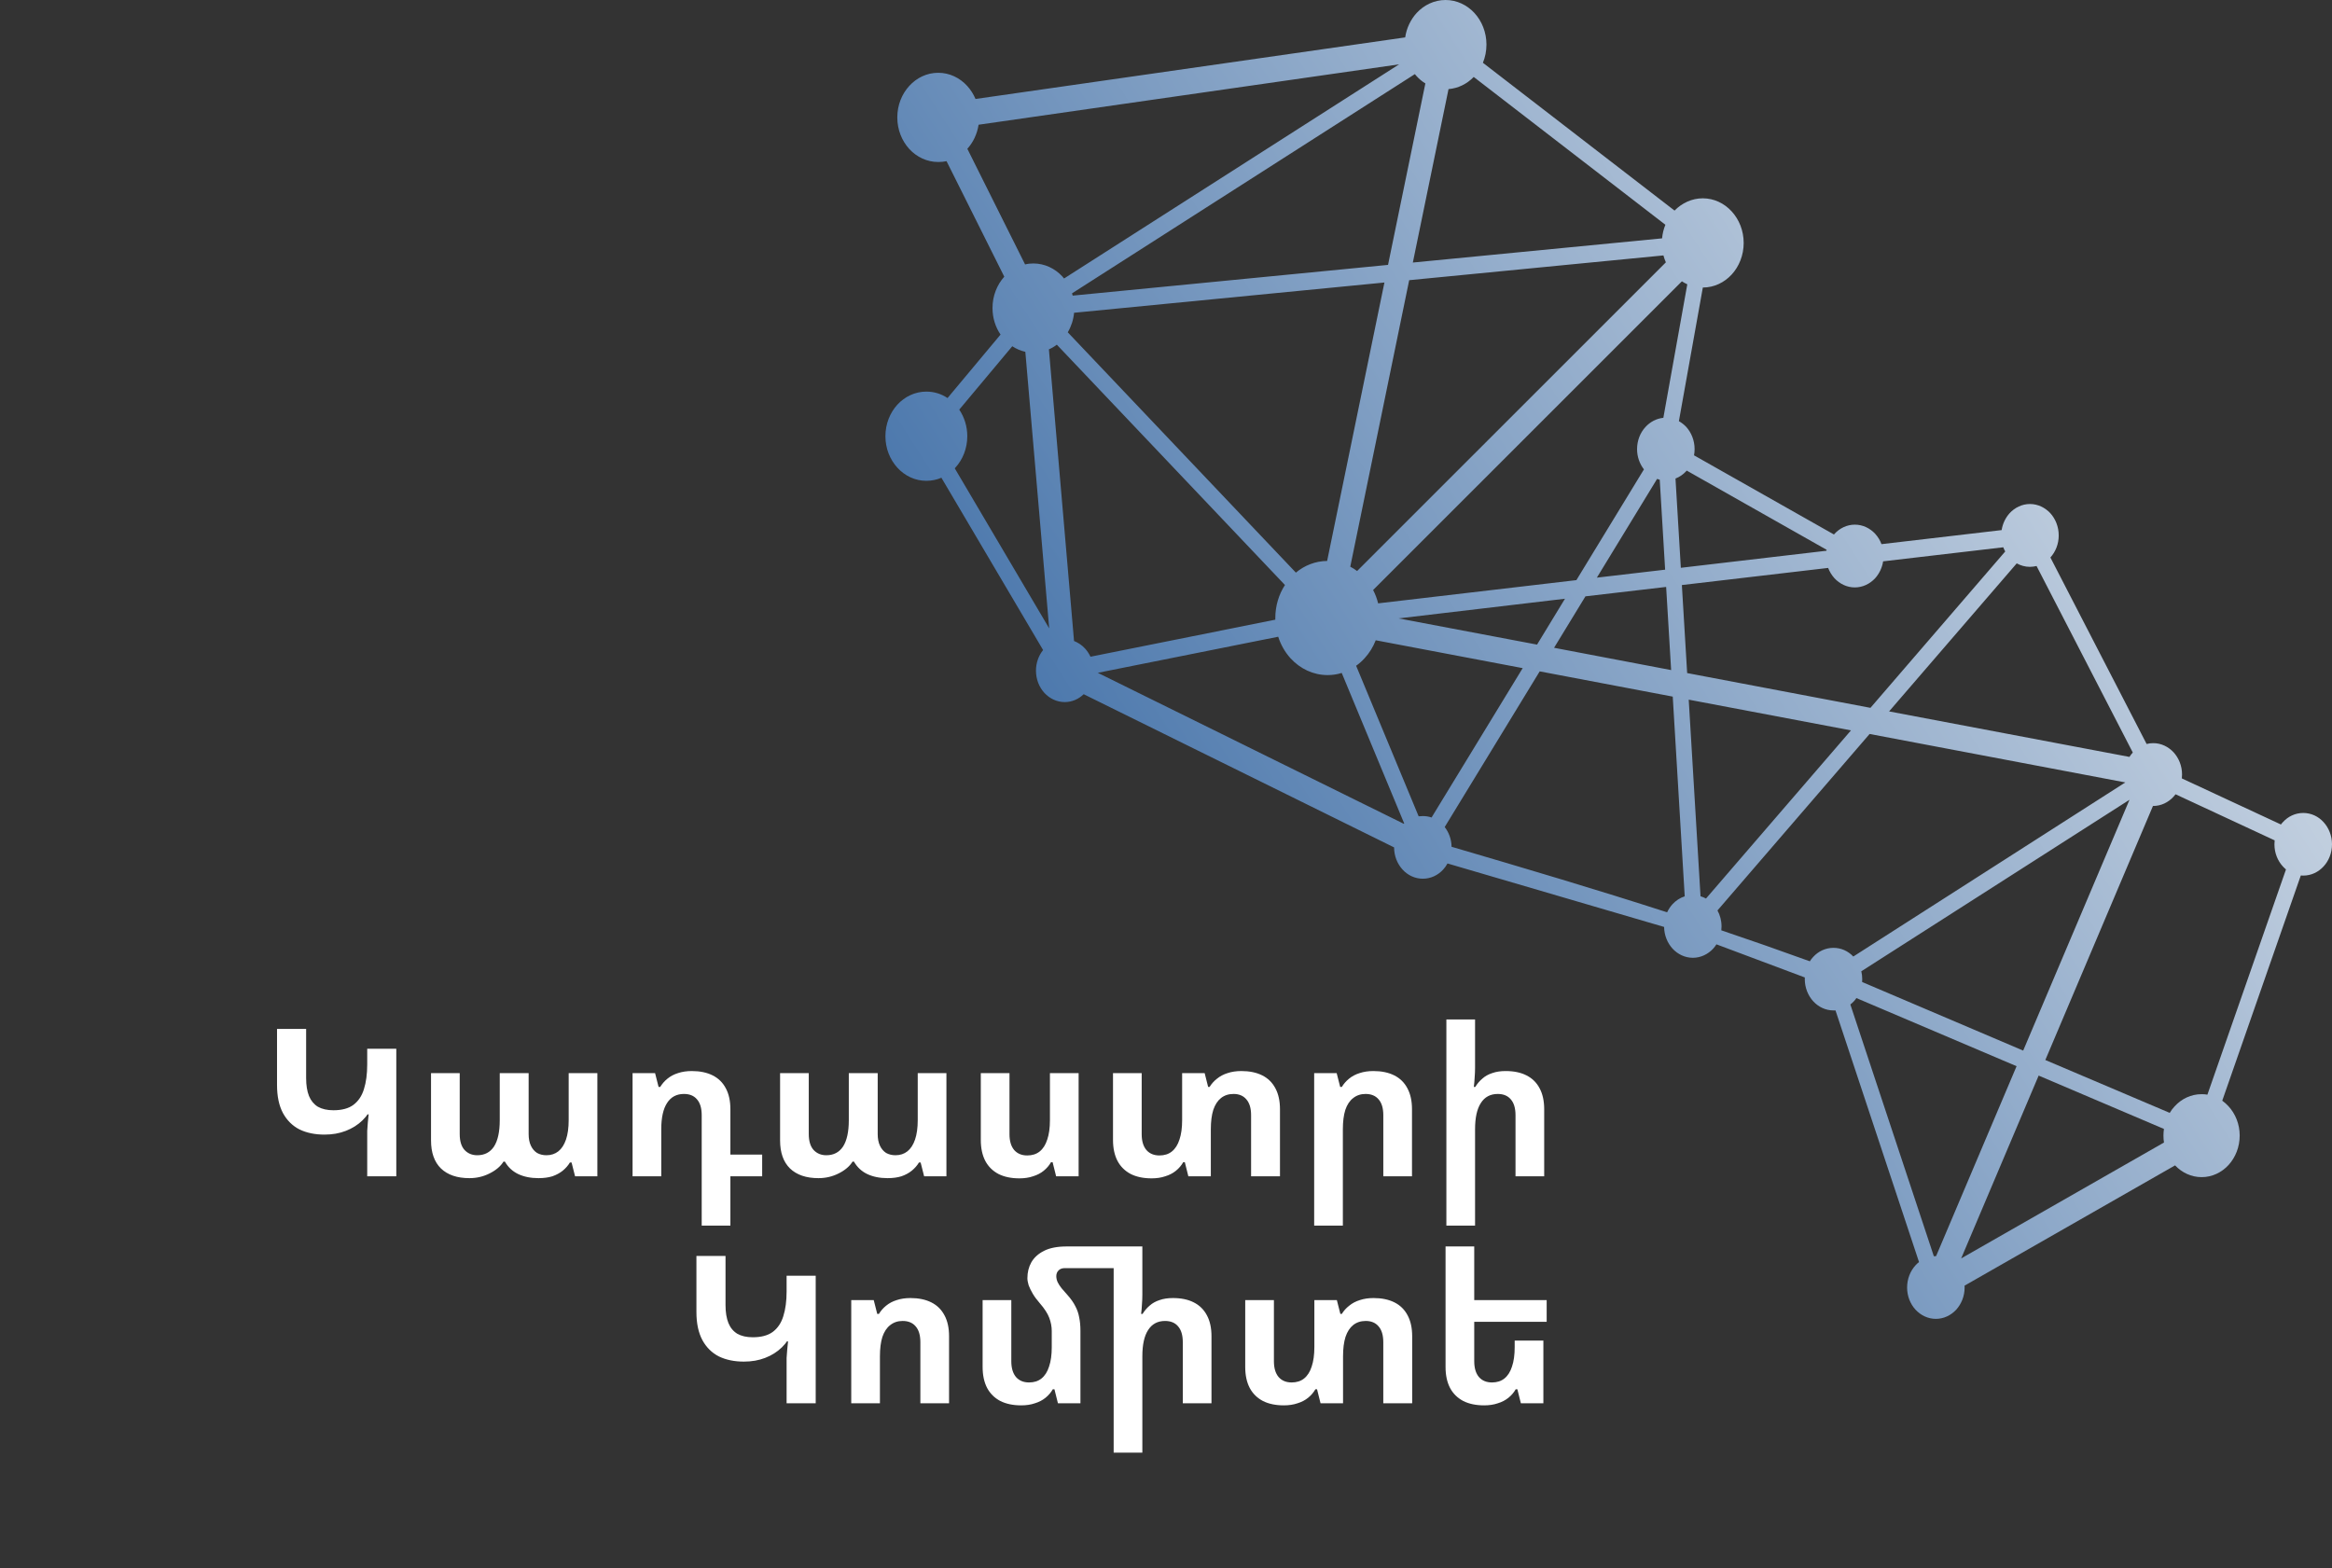 <svg width="113" height="76" viewBox="0 0 113 76" fill="none" xmlns="http://www.w3.org/2000/svg">
<rect x="0" y="0" width="113" height="76" fill="#333333" stroke="none"/>
<path d="M19.203 57H17.794V55.11C17.794 55.03 17.794 54.927 17.794 54.8C17.8 54.673 17.81 54.54 17.823 54.4C17.837 54.253 17.85 54.12 17.863 54H17.794V50.82H19.203V57ZM18.264 51.01V52.49C18.264 52.857 18.203 53.193 18.084 53.5C17.963 53.807 17.79 54.07 17.564 54.29C17.337 54.51 17.067 54.68 16.753 54.8C16.447 54.92 16.104 54.98 15.723 54.98C15.264 54.98 14.86 54.897 14.514 54.73C14.174 54.557 13.907 54.293 13.713 53.94C13.52 53.58 13.424 53.127 13.424 52.58V49.86H14.834V52.24C14.834 52.587 14.88 52.877 14.973 53.11C15.067 53.337 15.21 53.51 15.403 53.63C15.604 53.743 15.854 53.8 16.154 53.8C16.567 53.8 16.89 53.713 17.123 53.54C17.363 53.36 17.534 53.107 17.634 52.78C17.74 52.447 17.794 52.047 17.794 51.58V51.01H18.264ZM22.746 57.09C22.152 57.09 21.692 56.933 21.366 56.62C21.046 56.307 20.886 55.853 20.886 55.26V52H22.276V54.95C22.276 55.29 22.352 55.547 22.506 55.72C22.666 55.893 22.872 55.98 23.126 55.98C23.479 55.98 23.749 55.84 23.936 55.56C24.122 55.273 24.216 54.847 24.216 54.28V52H25.616V54.95C25.616 55.177 25.652 55.367 25.726 55.52C25.799 55.673 25.899 55.79 26.026 55.87C26.159 55.943 26.309 55.98 26.476 55.98C26.702 55.98 26.896 55.917 27.056 55.79C27.216 55.663 27.339 55.473 27.426 55.22C27.512 54.967 27.556 54.653 27.556 54.28V52H28.946V57H27.866L27.696 56.33H27.616C27.529 56.477 27.412 56.61 27.266 56.73C27.126 56.843 26.959 56.933 26.766 57C26.572 57.06 26.349 57.09 26.096 57.09C25.716 57.09 25.386 57.023 25.106 56.89C24.832 56.757 24.619 56.557 24.466 56.29H24.396C24.256 56.517 24.032 56.707 23.726 56.86C23.426 57.013 23.099 57.09 22.746 57.09ZM34.002 59.39V54.04C34.002 53.7 33.925 53.443 33.772 53.27C33.626 53.097 33.416 53.01 33.142 53.01C32.782 53.01 32.509 53.157 32.322 53.45C32.136 53.737 32.042 54.16 32.042 54.72V57H30.652V52H31.742L31.912 52.67H31.992C32.086 52.517 32.202 52.383 32.342 52.27C32.489 52.15 32.659 52.06 32.852 52C33.052 51.933 33.276 51.9 33.522 51.9C33.916 51.9 34.252 51.97 34.532 52.11C34.812 52.25 35.026 52.46 35.172 52.74C35.319 53.013 35.392 53.35 35.392 53.75V55.95H36.932V57H35.392V59.39H34.002ZM39.66 57.09C39.066 57.09 38.606 56.933 38.28 56.62C37.96 56.307 37.8 55.853 37.8 55.26V52H39.19V54.95C39.19 55.29 39.266 55.547 39.42 55.72C39.58 55.893 39.786 55.98 40.04 55.98C40.393 55.98 40.663 55.84 40.85 55.56C41.036 55.273 41.13 54.847 41.13 54.28V52H42.53V54.95C42.53 55.177 42.566 55.367 42.64 55.52C42.713 55.673 42.813 55.79 42.94 55.87C43.073 55.943 43.223 55.98 43.39 55.98C43.616 55.98 43.81 55.917 43.97 55.79C44.13 55.663 44.253 55.473 44.34 55.22C44.426 54.967 44.47 54.653 44.47 54.28V52H45.86V57H44.78L44.61 56.33H44.53C44.443 56.477 44.326 56.61 44.18 56.73C44.04 56.843 43.873 56.933 43.68 57C43.486 57.06 43.263 57.09 43.01 57.09C42.63 57.09 42.3 57.023 42.02 56.89C41.746 56.757 41.533 56.557 41.38 56.29H41.31C41.17 56.517 40.946 56.707 40.64 56.86C40.34 57.013 40.013 57.09 39.66 57.09ZM52.266 52V57H51.176L51.006 56.32H50.926C50.84 56.473 50.723 56.61 50.576 56.73C50.43 56.85 50.256 56.94 50.056 57C49.863 57.067 49.643 57.1 49.396 57.1C49.003 57.1 48.666 57.03 48.386 56.89C48.106 56.743 47.893 56.533 47.746 56.26C47.6 55.98 47.526 55.64 47.526 55.24V52H48.916V54.96C48.916 55.293 48.993 55.55 49.146 55.73C49.3 55.903 49.51 55.99 49.776 55.99C50.016 55.99 50.216 55.927 50.376 55.8C50.543 55.667 50.666 55.473 50.746 55.22C50.833 54.967 50.876 54.653 50.876 54.28V52H52.266ZM60.153 51.9C60.546 51.9 60.883 51.97 61.163 52.11C61.443 52.25 61.656 52.46 61.803 52.74C61.949 53.013 62.023 53.35 62.023 53.75V57H60.623V54.04C60.623 53.7 60.546 53.443 60.392 53.27C60.246 53.097 60.039 53.01 59.773 53.01C59.532 53.01 59.329 53.077 59.163 53.21C59.002 53.337 58.879 53.527 58.792 53.78C58.712 54.033 58.672 54.347 58.672 54.72V57H57.583L57.413 56.32H57.333C57.246 56.473 57.129 56.61 56.983 56.73C56.836 56.85 56.663 56.94 56.462 57C56.269 57.067 56.049 57.1 55.803 57.1C55.409 57.1 55.072 57.03 54.792 56.89C54.513 56.743 54.299 56.533 54.153 56.26C54.006 55.98 53.932 55.64 53.932 55.24V52H55.322V54.96C55.322 55.293 55.399 55.55 55.553 55.73C55.706 55.903 55.916 55.99 56.182 55.99C56.422 55.99 56.623 55.927 56.782 55.8C56.949 55.667 57.072 55.473 57.153 55.22C57.239 54.967 57.282 54.653 57.282 54.28V52H58.373L58.542 52.67H58.612C58.706 52.517 58.826 52.383 58.972 52.27C59.119 52.15 59.289 52.06 59.483 52C59.682 51.933 59.906 51.9 60.153 51.9ZM63.68 59.39V52H64.77L64.94 52.67H65.02C65.113 52.517 65.23 52.383 65.37 52.27C65.516 52.15 65.686 52.06 65.88 52C66.08 51.933 66.303 51.9 66.55 51.9C66.943 51.9 67.28 51.97 67.56 52.11C67.84 52.25 68.053 52.46 68.2 52.74C68.346 53.013 68.42 53.35 68.42 53.75V57H67.03V54.04C67.03 53.7 66.953 53.443 66.8 53.27C66.653 53.097 66.443 53.01 66.17 53.01C65.936 53.01 65.736 53.077 65.57 53.21C65.403 53.337 65.276 53.527 65.19 53.78C65.11 54.033 65.07 54.347 65.07 54.72V59.39H63.68ZM71.476 49.4V51.74C71.476 51.893 71.469 52.05 71.456 52.21C71.449 52.363 71.436 52.517 71.416 52.67H71.486C71.579 52.517 71.692 52.383 71.826 52.27C71.959 52.15 72.119 52.06 72.306 52C72.493 51.933 72.709 51.9 72.956 51.9C73.356 51.9 73.692 51.97 73.966 52.11C74.246 52.25 74.459 52.46 74.606 52.74C74.752 53.013 74.826 53.35 74.826 53.75V57H73.436V54.04C73.436 53.7 73.359 53.443 73.206 53.27C73.059 53.097 72.849 53.01 72.576 53.01C72.216 53.01 71.942 53.157 71.756 53.45C71.569 53.737 71.476 54.16 71.476 54.72V59.39H70.086V49.4H71.476ZM39.526 68H38.116V66.11C38.116 66.03 38.116 65.927 38.116 65.8C38.123 65.673 38.133 65.54 38.146 65.4C38.159 65.253 38.172 65.12 38.186 65H38.116V61.82H39.526V68ZM38.586 62.01V63.49C38.586 63.857 38.526 64.193 38.406 64.5C38.286 64.807 38.112 65.07 37.886 65.29C37.659 65.51 37.389 65.68 37.076 65.8C36.769 65.92 36.426 65.98 36.046 65.98C35.586 65.98 35.182 65.897 34.836 65.73C34.496 65.557 34.229 65.293 34.036 64.94C33.843 64.58 33.746 64.127 33.746 63.58V60.86H35.156V63.24C35.156 63.587 35.203 63.877 35.296 64.11C35.389 64.337 35.532 64.51 35.726 64.63C35.926 64.743 36.176 64.8 36.476 64.8C36.889 64.8 37.212 64.713 37.446 64.54C37.686 64.36 37.856 64.107 37.956 63.78C38.062 63.447 38.116 63.047 38.116 62.58V62.01H38.586ZM41.248 68V63H42.338L42.508 63.67H42.588C42.681 63.517 42.798 63.383 42.938 63.27C43.085 63.15 43.255 63.06 43.448 63C43.648 62.933 43.871 62.9 44.118 62.9C44.511 62.9 44.848 62.97 45.128 63.11C45.408 63.25 45.621 63.46 45.768 63.74C45.915 64.013 45.988 64.35 45.988 64.75V68H44.598V65.04C44.598 64.7 44.521 64.443 44.368 64.27C44.221 64.097 44.011 64.01 43.738 64.01C43.505 64.01 43.305 64.077 43.138 64.21C42.971 64.337 42.845 64.527 42.758 64.78C42.678 65.033 42.638 65.347 42.638 65.72V68H41.248ZM52.354 64.49V68H51.264L51.094 67.32H51.014C50.928 67.473 50.811 67.61 50.664 67.73C50.517 67.85 50.344 67.94 50.144 68C49.951 68.067 49.731 68.1 49.484 68.1C49.091 68.1 48.754 68.03 48.474 67.89C48.194 67.743 47.981 67.533 47.834 67.26C47.688 66.98 47.614 66.64 47.614 66.24V63H49.004V65.96C49.004 66.293 49.081 66.55 49.234 66.73C49.388 66.903 49.597 66.99 49.864 66.99C50.104 66.99 50.304 66.927 50.464 66.8C50.631 66.667 50.754 66.473 50.834 66.22C50.921 65.967 50.964 65.653 50.964 65.28V64.5C50.964 64.287 50.924 64.073 50.844 63.86C50.764 63.647 50.611 63.41 50.384 63.15C50.244 62.99 50.131 62.837 50.044 62.69C49.958 62.543 49.891 62.407 49.844 62.28C49.804 62.147 49.784 62.033 49.784 61.94C49.784 61.653 49.847 61.397 49.974 61.17C50.108 60.937 50.314 60.75 50.594 60.61C50.874 60.47 51.237 60.4 51.684 60.4H54.524V61.45H51.594C51.468 61.45 51.367 61.487 51.294 61.56C51.221 61.633 51.184 61.727 51.184 61.84C51.184 61.94 51.208 62.04 51.254 62.14C51.301 62.233 51.364 62.33 51.444 62.43C51.531 62.53 51.624 62.637 51.724 62.75C51.891 62.937 52.017 63.117 52.104 63.29C52.197 63.463 52.261 63.647 52.294 63.84C52.334 64.027 52.354 64.243 52.354 64.49ZM55.354 60.4V62.74C55.354 62.893 55.347 63.05 55.334 63.21C55.328 63.363 55.314 63.517 55.294 63.67H55.364C55.458 63.517 55.571 63.383 55.704 63.27C55.837 63.15 55.998 63.06 56.184 63C56.371 62.933 56.587 62.9 56.834 62.9C57.234 62.9 57.571 62.97 57.844 63.11C58.124 63.25 58.337 63.46 58.484 63.74C58.631 64.013 58.704 64.35 58.704 64.75V68H57.314V65.04C57.314 64.7 57.237 64.443 57.084 64.27C56.938 64.097 56.727 64.01 56.454 64.01C56.094 64.01 55.821 64.157 55.634 64.45C55.447 64.737 55.354 65.16 55.354 65.72V70.39H53.964V60.4H55.354ZM66.559 62.9C66.952 62.9 67.289 62.97 67.569 63.11C67.849 63.25 68.062 63.46 68.209 63.74C68.355 64.013 68.429 64.35 68.429 64.75V68H67.029V65.04C67.029 64.7 66.952 64.443 66.799 64.27C66.652 64.097 66.445 64.01 66.179 64.01C65.939 64.01 65.735 64.077 65.569 64.21C65.409 64.337 65.285 64.527 65.199 64.78C65.119 65.033 65.079 65.347 65.079 65.72V68H63.989L63.819 67.32H63.739C63.652 67.473 63.535 67.61 63.389 67.73C63.242 67.85 63.069 67.94 62.869 68C62.675 68.067 62.455 68.1 62.209 68.1C61.815 68.1 61.479 68.03 61.199 67.89C60.919 67.743 60.705 67.533 60.559 67.26C60.412 66.98 60.339 66.64 60.339 66.24V63H61.729V65.96C61.729 66.293 61.805 66.55 61.959 66.73C62.112 66.903 62.322 66.99 62.589 66.99C62.829 66.99 63.029 66.927 63.189 66.8C63.355 66.667 63.479 66.473 63.559 66.22C63.645 65.967 63.689 65.653 63.689 65.28V63H64.779L64.949 63.67H65.019C65.112 63.517 65.232 63.383 65.379 63.27C65.525 63.15 65.695 63.06 65.889 63C66.089 62.933 66.312 62.9 66.559 62.9ZM74.786 64.96V68H73.696L73.526 67.32H73.446C73.359 67.473 73.243 67.61 73.096 67.73C72.949 67.85 72.776 67.94 72.576 68C72.382 68.067 72.162 68.1 71.916 68.1C71.522 68.1 71.186 68.03 70.906 67.89C70.626 67.743 70.412 67.533 70.266 67.26C70.119 66.98 70.046 66.64 70.046 66.24V60.4H71.436V65.96C71.436 66.293 71.513 66.55 71.666 66.73C71.819 66.903 72.029 66.99 72.296 66.99C72.536 66.99 72.736 66.927 72.896 66.8C73.062 66.667 73.186 66.473 73.266 66.22C73.353 65.967 73.396 65.653 73.396 65.28V64.96H74.786ZM70.716 63H74.946V64.05H70.716V63Z" fill="white"/>
<path fill-rule="evenodd" clip-rule="evenodd" d="M93.804 60.87H93.815L97.716 51.665L89.954 48.364C89.917 48.422 89.875 48.474 89.831 48.52C89.778 48.577 89.721 48.63 89.661 48.675L93.707 60.875C93.738 60.869 93.771 60.869 93.803 60.869L93.804 60.87ZM49.05 16.779L46.482 19.849C46.726 20.213 46.871 20.657 46.871 21.136C46.871 21.735 46.649 22.273 46.29 22.665L46.264 22.694L50.84 30.45L49.684 17.049C49.457 16.998 49.243 16.904 49.051 16.778L49.05 16.779ZM50.545 31.5L45.617 23.15C45.391 23.248 45.144 23.299 44.886 23.299C44.339 23.299 43.844 23.058 43.485 22.665C43.127 22.273 42.904 21.736 42.904 21.136C42.904 20.541 43.127 19.998 43.485 19.606C43.844 19.219 44.339 18.976 44.886 18.976C45.263 18.976 45.614 19.086 45.914 19.288L48.483 16.212C48.238 15.854 48.093 15.41 48.093 14.925C48.093 14.336 48.312 13.8 48.664 13.407L45.866 7.81C45.736 7.838 45.601 7.85 45.462 7.85C44.915 7.85 44.42 7.607 44.061 7.221C43.703 6.828 43.48 6.286 43.48 5.691C43.48 5.091 43.702 4.554 44.061 4.162C44.42 3.769 44.915 3.527 45.462 3.527C46.01 3.527 46.506 3.769 46.865 4.162C47.033 4.346 47.17 4.56 47.27 4.796L68.09 1.812C68.158 1.35 68.358 0.947 68.644 0.63C69.002 0.243 69.498 0 70.046 0C70.593 0 71.088 0.243 71.446 0.63C71.805 1.022 72.028 1.564 72.028 2.159C72.028 2.476 71.966 2.777 71.856 3.042L81.142 10.204C81.499 9.841 81.98 9.61 82.51 9.61C83.058 9.61 83.554 9.853 83.911 10.244C84.27 10.637 84.492 11.173 84.492 11.774C84.492 12.368 84.27 12.911 83.911 13.303C83.554 13.69 83.059 13.933 82.513 13.933L81.353 20.408C81.484 20.483 81.602 20.575 81.706 20.684C81.957 20.961 82.114 21.343 82.114 21.764C82.114 21.868 82.104 21.966 82.086 22.064L88.868 25.901L88.895 25.867C89.146 25.595 89.495 25.423 89.879 25.423C90.264 25.423 90.613 25.596 90.865 25.867C90.996 26.012 91.1 26.178 91.17 26.368L96.992 25.687C97.042 25.37 97.181 25.087 97.38 24.867C97.631 24.596 97.98 24.423 98.364 24.423C98.748 24.423 99.097 24.597 99.35 24.867C99.602 25.144 99.758 25.526 99.758 25.947C99.758 26.362 99.604 26.738 99.355 27.015L104.017 36.052C104.12 36.023 104.228 36.011 104.34 36.011C104.724 36.011 105.072 36.185 105.324 36.455C105.577 36.732 105.734 37.114 105.734 37.529C105.734 37.592 105.729 37.656 105.723 37.719L110.526 39.953C110.556 39.912 110.588 39.871 110.622 39.838C110.873 39.561 111.222 39.394 111.607 39.394C111.991 39.394 112.339 39.561 112.591 39.838C112.843 40.114 113 40.496 113 40.911C113 41.333 112.844 41.713 112.592 41.985C112.339 42.261 111.99 42.429 111.607 42.429C111.568 42.429 111.528 42.429 111.489 42.423L107.682 53.336C107.791 53.417 107.893 53.504 107.986 53.608C108.319 53.971 108.527 54.473 108.527 55.027C108.527 55.581 108.32 56.089 107.987 56.453C107.653 56.816 107.192 57.041 106.682 57.041C106.182 57.041 105.728 56.822 105.396 56.471L95.196 62.299C95.197 62.328 95.198 62.357 95.198 62.392C95.198 62.807 95.041 63.187 94.79 63.465C94.536 63.737 94.188 63.909 93.804 63.909C93.42 63.909 93.073 63.736 92.82 63.465C92.567 63.189 92.411 62.807 92.411 62.392C92.411 61.97 92.567 61.59 92.82 61.312C92.872 61.254 92.928 61.202 92.989 61.156L88.942 48.963C88.91 48.963 88.879 48.963 88.847 48.963C88.463 48.963 88.115 48.795 87.862 48.519C87.61 48.242 87.453 47.86 87.453 47.445L87.455 47.365L83.172 45.76C83.124 45.835 83.072 45.905 83.015 45.968C82.762 46.24 82.413 46.412 82.029 46.412C81.645 46.412 81.297 46.239 81.045 45.968C80.798 45.696 80.643 45.328 80.636 44.917L70.14 41.841C70.081 41.951 70.011 42.05 69.931 42.136C69.679 42.412 69.33 42.58 68.946 42.58C68.561 42.58 68.214 42.412 67.962 42.136C67.709 41.859 67.554 41.483 67.552 41.062L52.512 33.64C52.266 33.877 51.944 34.021 51.593 34.021C51.208 34.021 50.859 33.847 50.608 33.577C50.355 33.3 50.199 32.919 50.199 32.497C50.199 32.117 50.33 31.765 50.545 31.499V31.5ZM61.937 30.854L53.195 32.603L68.025 39.92L68.043 39.904L65.015 32.609C64.798 32.678 64.568 32.713 64.331 32.713C63.632 32.713 62.998 32.402 62.54 31.905C62.271 31.61 62.064 31.253 61.937 30.854ZM52.84 31.823L61.798 30.028L61.797 29.947C61.797 29.352 61.97 28.799 62.264 28.348L51.21 16.702C51.092 16.794 50.962 16.87 50.826 16.927L52.044 31.061C52.246 31.141 52.428 31.263 52.576 31.425C52.683 31.54 52.773 31.679 52.841 31.823H52.84ZM80.296 23.207L77.378 27.991L80.686 27.605L80.425 23.247C80.381 23.235 80.338 23.224 80.296 23.206V23.207ZM76.825 28.897L75.304 31.39L80.977 32.47L80.735 28.441L76.825 28.897ZM74.608 32.533L70.005 40.076C70.208 40.336 70.332 40.671 70.338 41.033C74.037 42.118 77.401 43.117 80.782 44.208C80.851 44.063 80.938 43.931 81.043 43.815C81.205 43.641 81.408 43.504 81.635 43.434L81.055 33.756L74.608 32.533ZM69.368 39.614L73.784 32.376L66.663 31.026C66.535 31.355 66.351 31.65 66.122 31.898C65.997 32.036 65.86 32.157 65.713 32.261L68.742 39.556C68.809 39.55 68.876 39.544 68.946 39.544C69.093 39.544 69.236 39.567 69.369 39.614H69.368ZM74.48 31.235L75.833 29.013L67.771 29.966L74.48 31.236V31.235ZM76.386 28.112L79.659 22.745C79.451 22.48 79.326 22.134 79.326 21.764C79.326 21.343 79.482 20.962 79.734 20.69C79.962 20.442 80.264 20.281 80.6 20.246L81.76 13.777C81.669 13.736 81.583 13.685 81.498 13.632L66.536 28.591C66.641 28.793 66.723 29.006 66.779 29.237L76.385 28.112H76.386ZM80.699 10.892L71.411 3.729C71.087 4.065 70.662 4.278 70.19 4.318L68.461 12.722L80.538 11.55C80.56 11.313 80.615 11.094 80.699 10.892ZM68.56 3.591L51.946 14.215C51.959 14.25 51.968 14.285 51.978 14.325L67.259 12.836L69.068 4.042C68.911 3.95 68.769 3.829 68.642 3.69C68.614 3.661 68.586 3.627 68.559 3.592L68.56 3.591ZM51.74 16.103L62.794 27.748C63.215 27.396 63.74 27.188 64.308 27.182L67.084 13.69L52.046 15.156C52.013 15.502 51.905 15.825 51.74 16.103ZM51.56 13.495L67.795 3.118L47.418 6.044C47.35 6.494 47.155 6.899 46.874 7.21L49.672 12.814C49.803 12.779 49.938 12.767 50.075 12.767C50.623 12.767 51.119 13.01 51.477 13.396C51.505 13.431 51.533 13.46 51.56 13.495ZM81.188 23.191L81.447 27.514L88.503 26.688L88.511 26.641L81.731 22.803L81.703 22.837C81.558 22.993 81.384 23.114 81.188 23.189V23.191ZM81.497 28.35L81.753 32.615L90.635 34.3L97.166 26.722C97.129 26.659 97.097 26.59 97.071 26.52L91.249 27.201C91.2 27.518 91.059 27.801 90.862 28.021C90.609 28.293 90.26 28.465 89.876 28.465C89.492 28.465 89.144 28.291 88.892 28.021C88.761 27.876 88.656 27.704 88.585 27.52L81.497 28.35ZM81.829 33.902L82.401 43.431C82.493 43.459 82.581 43.494 82.666 43.541L89.692 35.392L81.831 33.904L81.829 33.902ZM80.604 12.377L68.284 13.577L65.429 27.462C65.544 27.52 65.655 27.589 65.76 27.67L80.722 12.712C80.675 12.608 80.635 12.499 80.604 12.377ZM83.222 44.118C83.347 44.343 83.419 44.608 83.419 44.891C83.419 44.954 83.415 45.018 83.408 45.081C84.811 45.554 86.233 46.051 87.697 46.582C87.744 46.507 87.799 46.437 87.857 46.374C88.11 46.097 88.458 45.93 88.842 45.93C89.214 45.93 89.553 46.085 89.804 46.351L102.985 37.914L90.594 35.566L83.221 44.119L83.222 44.118ZM98.684 27.427C98.58 27.45 98.474 27.468 98.362 27.468C98.132 27.468 97.915 27.405 97.723 27.3L91.538 34.473L103.185 36.678C103.232 36.603 103.287 36.533 103.347 36.465L98.684 27.427ZM105.419 38.49C105.388 38.531 105.356 38.571 105.322 38.605C105.07 38.881 104.721 39.055 104.338 39.055L104.327 39.049L99.109 51.365L105.137 53.927C105.206 53.812 105.286 53.702 105.375 53.61C105.708 53.246 106.169 53.021 106.68 53.021C106.776 53.021 106.871 53.027 106.963 53.044L110.77 42.131C110.717 42.084 110.667 42.039 110.62 41.986C110.368 41.714 110.211 41.334 110.211 40.913C110.211 40.849 110.216 40.786 110.222 40.722L105.42 38.489L105.419 38.49ZM103.186 38.756L90.192 47.066C90.221 47.187 90.236 47.313 90.236 47.446C90.236 47.493 90.234 47.538 90.231 47.585L98.036 50.909L103.187 38.755L103.186 38.756ZM98.785 52.121L95.031 60.979L104.858 55.364C104.841 55.253 104.833 55.144 104.833 55.028C104.833 54.918 104.841 54.809 104.857 54.705L98.785 52.12V52.121Z" fill="url(#paint0_linear_1082_1829)"/>
<defs>
<linearGradient id="paint0_linear_1082_1829" x1="45.533" y1="53.591" x2="102.773" y2="16.839" gradientUnits="userSpaceOnUse">
<stop stop-color="#2A5F9E"/>
<stop offset="1" stop-color="#CBD6E3"/>
</linearGradient>
</defs>
</svg>
